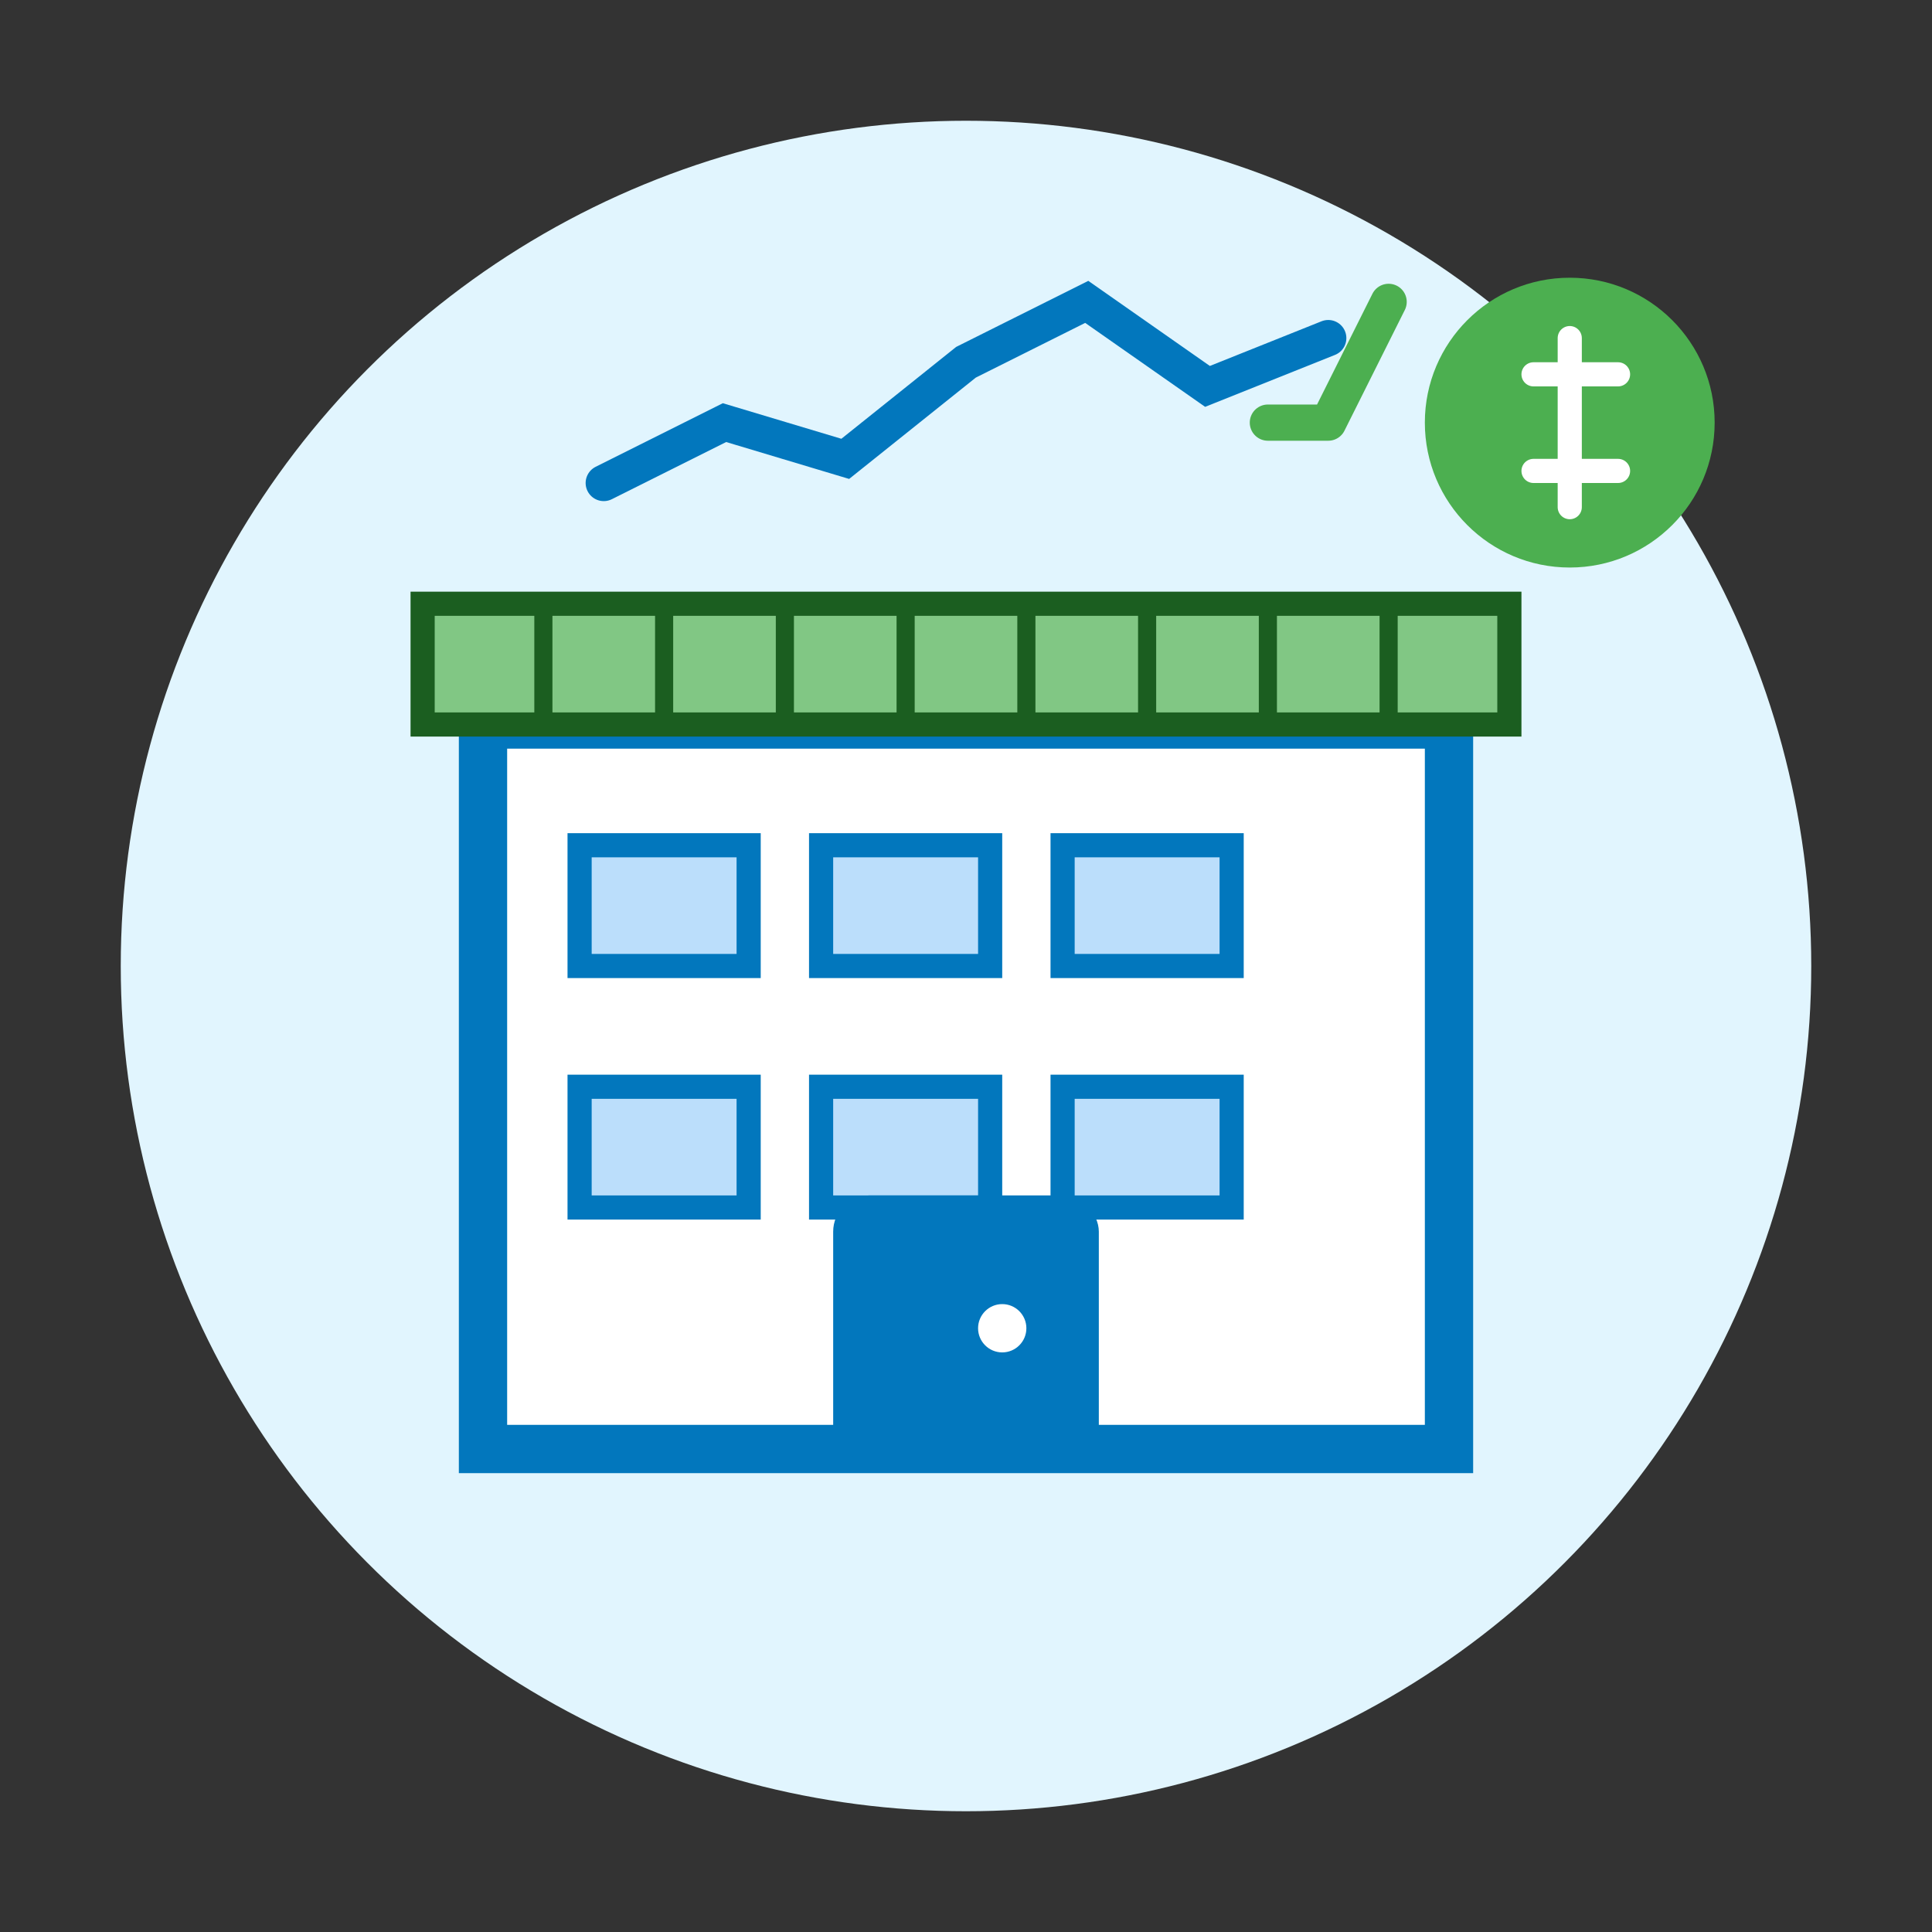 <svg width="160" height="160" viewBox="0 0 160 160" fill="none" xmlns="http://www.w3.org/2000/svg">
  <rect x="0" y="0" width="160" height="160" fill="#333333" stroke="none"/>
  <!-- Tło ikony -->
  <circle cx="80" cy="80" r="70" fill="#e1f5fe" />
  
  <!-- Budynek biznesowy -->
  <rect x="40" y="60" width="80" height="60" fill="#ffffff" stroke="#0277bd" stroke-width="4" />
  
  <!-- Okna -->
  <rect x="48" y="70" width="14" height="10" fill="#bbdefb" stroke="#0277bd" stroke-width="2" />
  <rect x="68" y="70" width="14" height="10" fill="#bbdefb" stroke="#0277bd" stroke-width="2" />
  <rect x="88" y="70" width="14" height="10" fill="#bbdefb" stroke="#0277bd" stroke-width="2" />
  
  <rect x="48" y="90" width="14" height="10" fill="#bbdefb" stroke="#0277bd" stroke-width="2" />
  <rect x="68" y="90" width="14" height="10" fill="#bbdefb" stroke="#0277bd" stroke-width="2" />
  <rect x="88" y="90" width="14" height="10" fill="#bbdefb" stroke="#0277bd" stroke-width="2" />
  
  <!-- Dach z panelami -->
  <rect x="35" y="50" width="90" height="10" fill="#81c784" stroke="#1b5e20" stroke-width="2" />
  <line x1="45" y1="50" x2="45" y2="60" stroke="#1b5e20" stroke-width="1.5" />
  <line x1="55" y1="50" x2="55" y2="60" stroke="#1b5e20" stroke-width="1.5" />
  <line x1="65" y1="50" x2="65" y2="60" stroke="#1b5e20" stroke-width="1.5" />
  <line x1="75" y1="50" x2="75" y2="60" stroke="#1b5e20" stroke-width="1.5" />
  <line x1="85" y1="50" x2="85" y2="60" stroke="#1b5e20" stroke-width="1.5" />
  <line x1="95" y1="50" x2="95" y2="60" stroke="#1b5e20" stroke-width="1.5" />
  <line x1="105" y1="50" x2="105" y2="60" stroke="#1b5e20" stroke-width="1.5" />
  <line x1="115" y1="50" x2="115" y2="60" stroke="#1b5e20" stroke-width="1.5" />
  
  <!-- Drzwi -->
  <rect x="70" y="100" width="20" height="20" rx="2" fill="#0277bd" stroke="#0277bd" stroke-width="2" />
  <circle cx="83" cy="110" r="2" fill="#ffffff" />
  
  <!-- Wykres biznesowy -->
  <path d="M50 40L60 35L70 38L80 30L90 25L100 32L110 28" stroke="#0277bd" stroke-width="3" stroke-linecap="round" />
  
  <!-- Strzałka trendu wzrostowego -->
  <path d="M115 25L110 35H105" stroke="#4caf50" stroke-width="3" stroke-linecap="round" stroke-linejoin="round" />
  
  <!-- Symbol pieniądza -->
  <circle cx="130" cy="35" r="12" fill="#4caf50" />
  <path d="M130 28V42M127 31H134M127 39H134" stroke="#ffffff" stroke-width="2" stroke-linecap="round" />
</svg>
